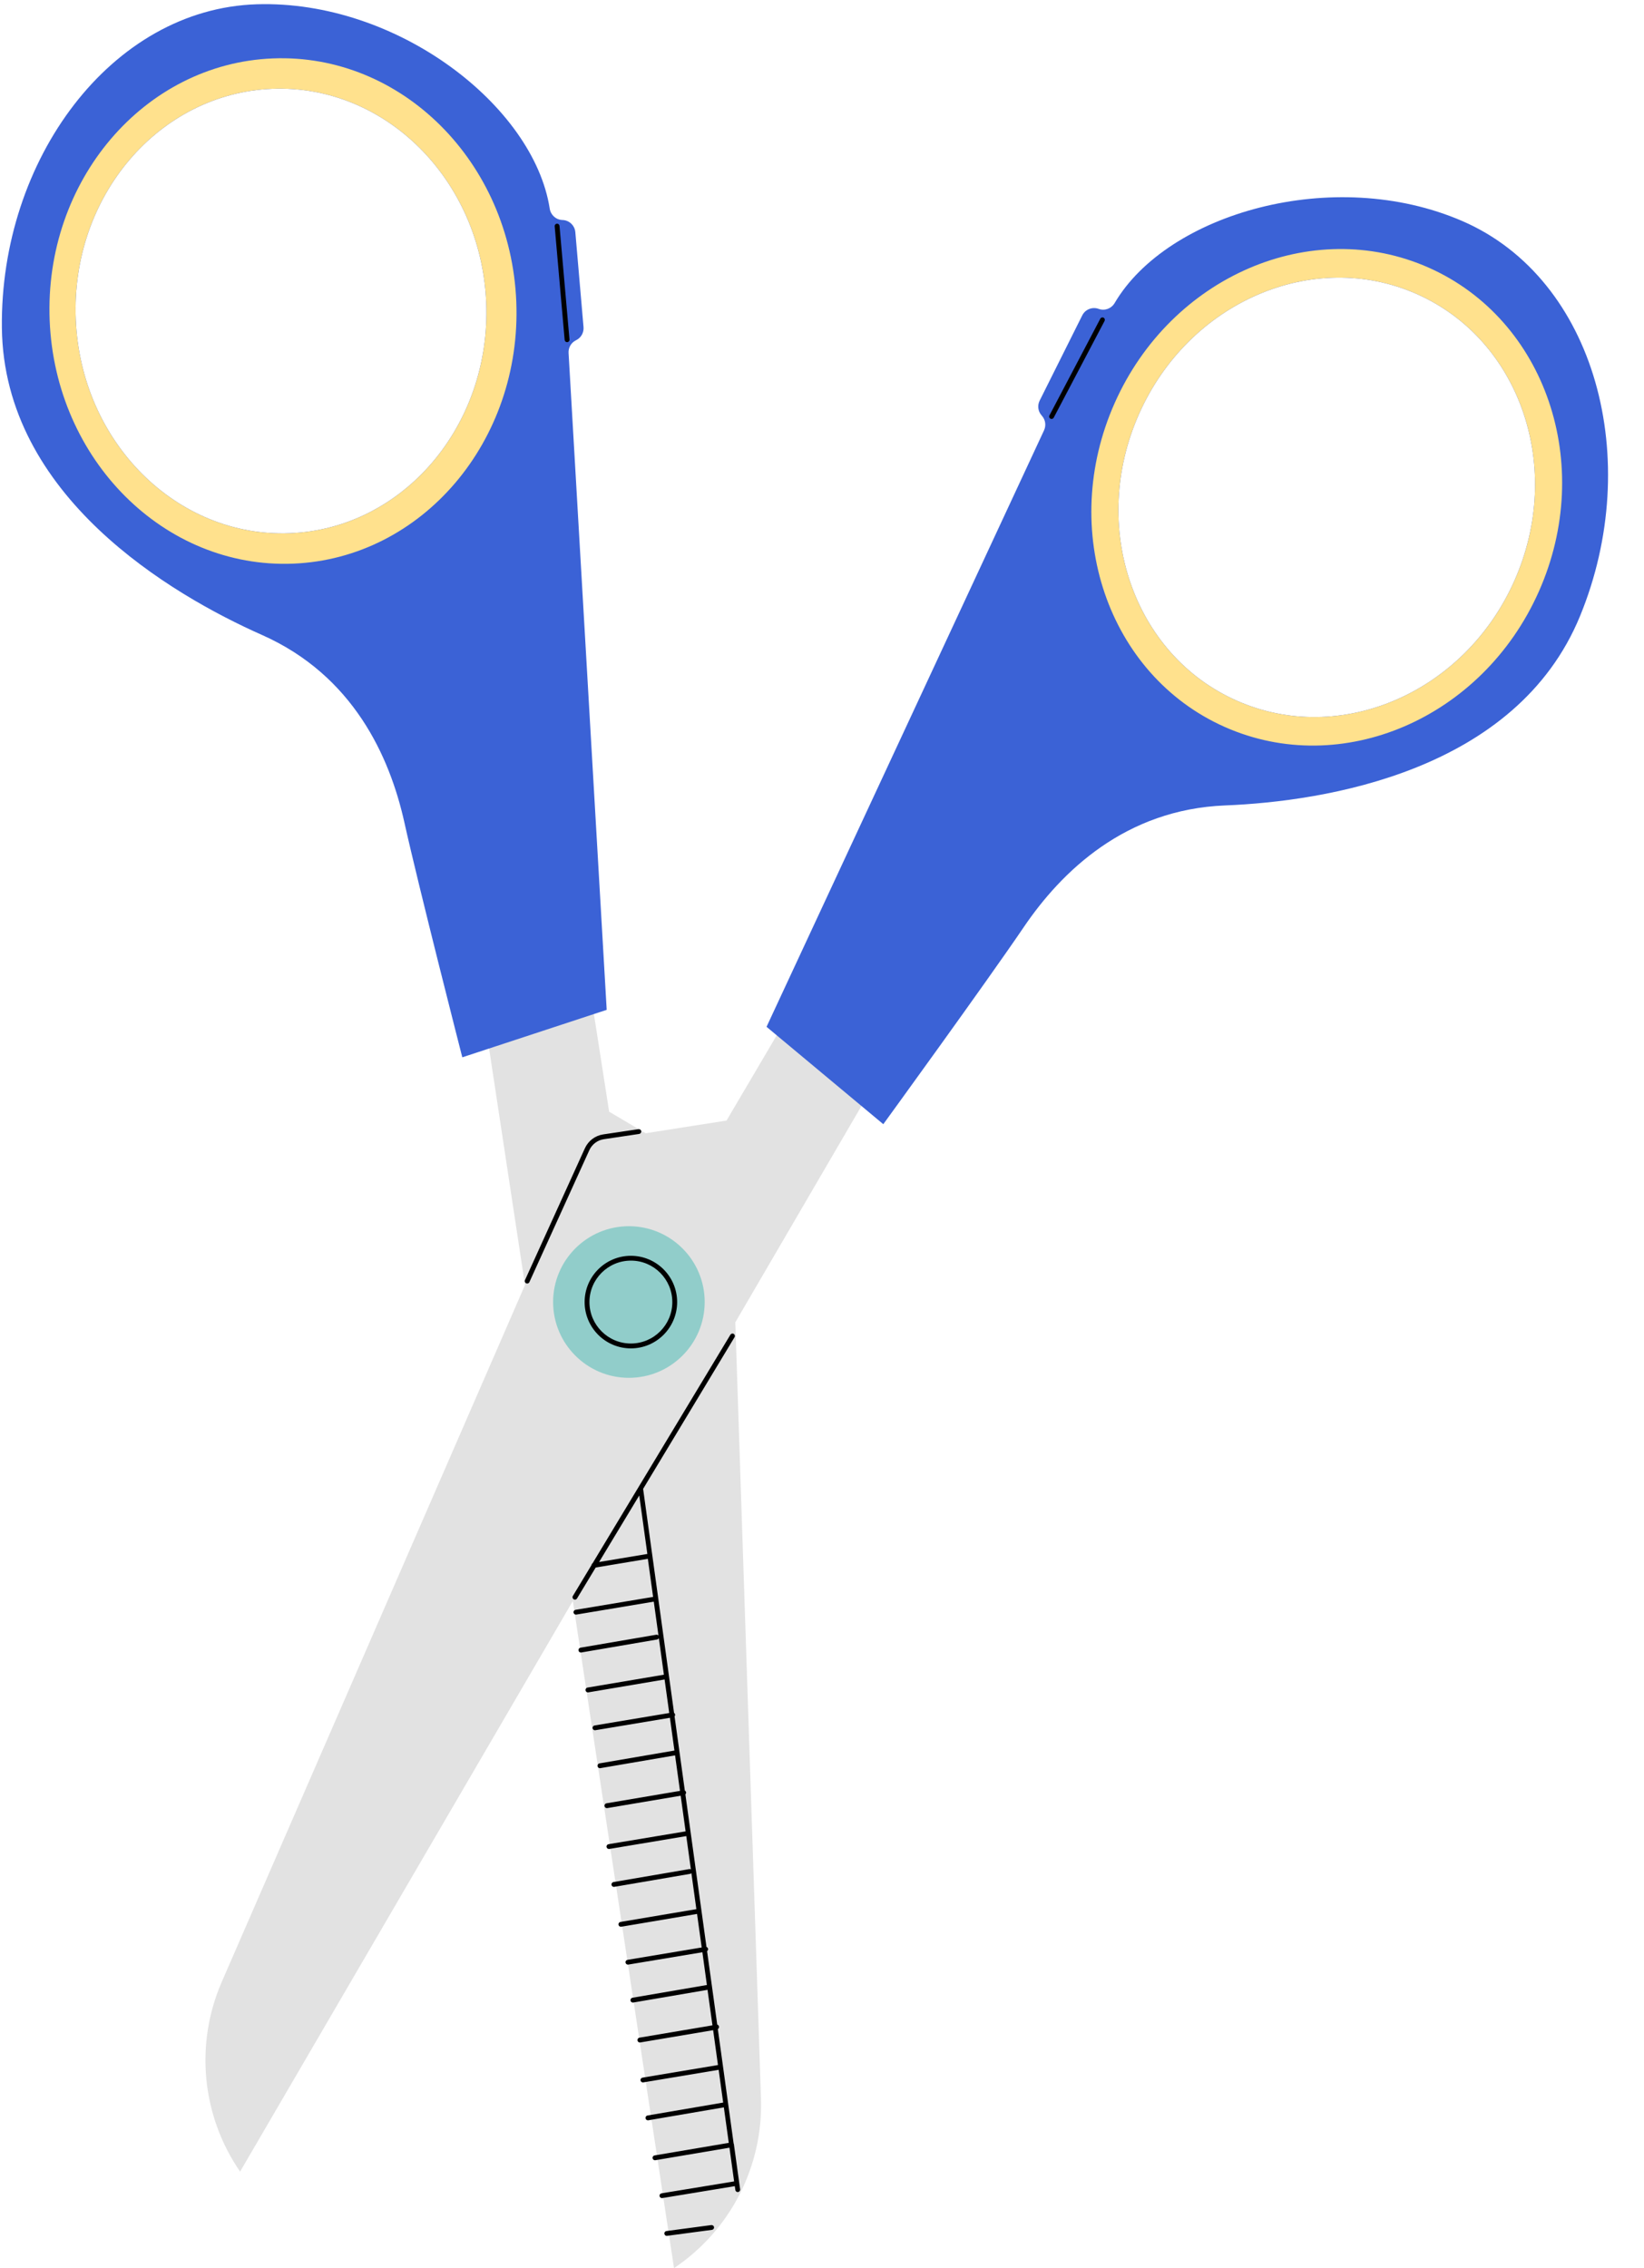 <?xml version="1.0" encoding="UTF-8" standalone="no"?><svg xmlns="http://www.w3.org/2000/svg" xmlns:xlink="http://www.w3.org/1999/xlink" fill="#000000" height="493.1" preserveAspectRatio="xMidYMid meet" version="1" viewBox="-0.4 -0.9 357.5 493.1" width="357.5" zoomAndPan="magnify"><g id="change1_1"><path d="M165.08,455.33c0.49,14.73-6.66,28.66-18.91,36.86l-22-145.04L51.81,471.21 c-8.36-12.13-9.87-27.72-3.99-41.24l65.94-151.5l-10.04-66.19l22.68-7.8l5.66,36.3l7.94,4.69l17.59-2.76l18.64-31.65l18.21,15.61 l-34.94,59.9L165.08,455.33z" fill="#e2e2e2"/></g><g id="change2_1"><path d="M317.6,47.16c-28.04-12.14-64.17-1.65-75.61,17.82c-0.71,1.21-2.17,1.75-3.48,1.27 c-1.38-0.5-2.92,0.11-3.57,1.42l-9.26,18.53c-0.52,1.04-0.37,2.29,0.39,3.17l0.14,0.17c0.74,0.86,0.9,2.07,0.43,3.1l-60.35,129.69 l25.39,21.17c0,0,22.31-30.71,30.55-42.85c8.24-12.14,22.11-25.58,43.79-26.45c21.68-0.87,63.3-7.37,77.18-41.19 S346.65,59.74,317.6,47.16z M328.92,125.35c-10.84,24.4-37.9,36.06-60.44,26.05s-32.03-37.91-21.19-62.31 c10.84-24.4,37.9-36.06,60.44-26.05C330.28,73.05,339.76,100.94,328.92,125.35z M124.77,73.12l0.19-0.1 c1.03-0.54,1.63-1.65,1.53-2.81l-1.78-20.64c-0.13-1.46-1.33-2.6-2.8-2.64c-1.4-0.04-2.55-1.08-2.77-2.47 C115.69,22.15,85.98-0.92,55.43,0.03C23.8,1.01-0.42,33.85,0.01,70.4c0.43,36.55,36.72,57.94,56.56,66.74 c19.83,8.8,27.77,26.41,30.96,40.73c3.18,14.32,12.6,51.09,12.6,51.09l31.4-10.32l-8.29-142.8 C123.17,74.71,123.77,73.64,124.77,73.12z M62.66,115.02c-24.64,1-45.5-19.82-46.58-46.5C15,41.85,34.1,19.41,58.75,18.41 c24.64-1,45.5,19.82,46.58,46.5C106.41,91.59,87.3,114.03,62.66,115.02z" fill="#3b62d6"/></g><g id="change3_1"><path d="M310.29,57.29c-25.47-11.31-56.05,1.87-68.3,29.44c-12.25,27.57-1.53,59.1,23.94,70.41 s56.05-1.87,68.3-29.44C346.48,100.13,335.76,68.6,310.29,57.29z M328.92,125.35c-10.84,24.4-37.9,36.06-60.44,26.05 s-32.03-37.91-21.19-62.31c10.84-24.4,37.9-36.06,60.44-26.05C330.28,73.05,339.76,100.94,328.92,125.35z M58.91,11.8 C30.89,12.93,9.18,38.44,10.4,68.77c1.23,30.33,24.94,54,52.96,52.87C91.38,120.5,113.1,95,111.87,64.67S86.93,10.67,58.91,11.8z M62.66,115.02c-24.64,1-45.5-19.82-46.58-46.5C15,41.85,34.1,19.41,58.75,18.41c24.64-1,45.5,19.82,46.58,46.5 C106.41,91.59,87.3,114.03,62.66,115.02z" fill="#ffe18d"/></g><g id="change4_1"><path d="M136.36,298.64c-9.1,0-16.48-7.38-16.48-16.48c0-9.1,7.38-16.48,16.48-16.48s16.48,7.38,16.48,16.48 C152.83,291.27,145.46,298.64,136.36,298.64z" fill="#91cdca"/></g><g id="change5_1"><path d="M159.2,465.27c-0.01-0.07-0.04-0.14-0.07-0.2l-3.43-24.85c0.18-0.11,0.29-0.32,0.26-0.54c-0.04-0.21-0.19-0.38-0.39-0.42 l-2.21-15.98c0.15-0.11,0.25-0.3,0.21-0.51c-0.03-0.19-0.17-0.34-0.34-0.4l-4.59-33.18c0.12-0.12,0.18-0.28,0.15-0.45 c-0.03-0.16-0.13-0.29-0.27-0.37l-2.23-16.13c0.09-0.11,0.14-0.26,0.11-0.41c-0.02-0.14-0.1-0.27-0.22-0.34l-6.72-48.64 c0-0.02-0.01-0.03-0.02-0.05l19.89-32.99c0.15-0.25,0.07-0.57-0.18-0.72c-0.25-0.15-0.57-0.07-0.72,0.18l-29.97,49.69 c-0.13,0.08-0.21,0.22-0.23,0.38l-4.06,6.73c-0.15,0.25-0.07,0.57,0.18,0.72c0.08,0.05,0.18,0.08,0.27,0.08 c0.18,0,0.35-0.09,0.45-0.25l4.07-6.74l11.34-1.89l1.14,8.28l-16.87,2.81c-0.29,0.05-0.48,0.32-0.43,0.6 c0.04,0.26,0.27,0.44,0.52,0.44c0.03,0,0.06,0,0.09-0.01l16.84-2.81l1.02,7.37c-0.12-0.13-0.29-0.21-0.48-0.18l-16.48,2.82 c-0.29,0.05-0.48,0.32-0.43,0.61c0.04,0.26,0.27,0.44,0.52,0.44c0.03,0,0.06,0,0.09-0.01l16.48-2.82c0.17-0.03,0.31-0.15,0.38-0.3 l1.1,7.95l-16.61,2.8c-0.29,0.05-0.48,0.32-0.43,0.61c0.04,0.26,0.27,0.44,0.52,0.44c0.03,0,0.06,0,0.09-0.01l16.58-2.8l1.01,7.29 l-16.24,2.71c-0.29,0.05-0.48,0.32-0.43,0.6c0.04,0.26,0.27,0.44,0.52,0.44c0.03,0,0.06,0,0.09-0.01l16.21-2.7l0.98,7.12 l-16.29,2.79c-0.29,0.05-0.48,0.32-0.43,0.61c0.04,0.26,0.27,0.44,0.52,0.44c0.03,0,0.06,0,0.09-0.01l16.25-2.78l1.07,7.72 l-15.98,2.7c-0.29,0.05-0.48,0.32-0.43,0.61c0.04,0.26,0.27,0.44,0.52,0.44c0.03,0,0.06,0,0.09-0.01l15.95-2.69l1.07,7.75 l-16.76,2.79c-0.29,0.05-0.48,0.32-0.43,0.6c0.04,0.26,0.27,0.44,0.52,0.44c0.03,0,0.06,0,0.09-0.01l16.73-2.79l1,7.24 c-0.1-0.06-0.22-0.09-0.35-0.07l-16.48,2.82c-0.29,0.05-0.48,0.32-0.43,0.61c0.04,0.26,0.27,0.44,0.52,0.44 c0.03,0,0.06,0,0.09-0.01l16.48-2.82c0.11-0.02,0.21-0.08,0.28-0.16l1.08,7.83l-16.5,2.78c-0.29,0.05-0.48,0.32-0.43,0.61 c0.04,0.26,0.27,0.44,0.52,0.44c0.03,0,0.06,0,0.09-0.01l16.47-2.78l1.01,7.29l-16.13,2.69c-0.29,0.05-0.48,0.32-0.43,0.6 c0.04,0.26,0.27,0.44,0.52,0.44c0.03,0,0.06,0,0.09-0.01l16.1-2.68l0.98,7.12l-16.18,2.77c-0.29,0.05-0.48,0.32-0.43,0.61 c0.04,0.26,0.27,0.44,0.52,0.44c0.03,0,0.06,0,0.09-0.01l16.14-2.76l1.07,7.72l-15.87,2.68c-0.29,0.05-0.48,0.32-0.43,0.61 c0.04,0.26,0.27,0.44,0.52,0.44c0.03,0,0.06,0,0.09-0.01l15.84-2.67l1.05,7.58l-16.41,2.74c-0.29,0.05-0.48,0.32-0.43,0.6 c0.04,0.26,0.27,0.44,0.52,0.44c0.03,0,0.06,0,0.09-0.01l16.38-2.73l0.98,7.12l-16.45,2.81c-0.29,0.05-0.48,0.32-0.43,0.61 c0.04,0.26,0.27,0.44,0.52,0.44c0.03,0,0.06,0,0.09-0.01l16.42-2.81l1.07,7.72l-16.14,2.73c-0.29,0.05-0.48,0.32-0.43,0.61 c0.04,0.26,0.27,0.44,0.52,0.44c0.03,0,0.06,0,0.09-0.01l16.11-2.72l1.01,7.33l-15.78,2.59c-0.29,0.05-0.48,0.32-0.43,0.6 c0.04,0.26,0.26,0.44,0.52,0.44c0.03,0,0.06,0,0.09-0.01l15.75-2.59l0.12,0.84c0.04,0.26,0.26,0.45,0.52,0.45 c0.02,0,0.05,0,0.07-0.01c0.29-0.04,0.49-0.31,0.45-0.59l-1.32-9.54C159.21,465.42,159.22,465.35,159.2,465.27z M129.88,338.68 l8.73-14.47l1.76,12.72L129.88,338.68z M154.87,483.28c0.04,0.29-0.16,0.55-0.45,0.59l-9.76,1.3c-0.02,0-0.05,0.01-0.07,0.01 c-0.26,0-0.48-0.19-0.52-0.46c-0.04-0.29,0.16-0.55,0.45-0.59l9.76-1.3C154.55,482.8,154.83,482.99,154.87,483.28z M127.75,249.16 l-13.03,28.67c-0.09,0.19-0.28,0.31-0.48,0.31c-0.07,0-0.15-0.02-0.22-0.05c-0.26-0.12-0.38-0.43-0.26-0.69l13.03-28.67 c0.74-1.62,2.23-2.75,3.99-3.01l7.66-1.14c0.29-0.04,0.56,0.16,0.6,0.44c0.04,0.29-0.16,0.55-0.44,0.6l-7.66,1.14 C129.54,246.96,128.34,247.86,127.75,249.16z M239.8,68.87L228.74,89.9c-0.09,0.18-0.28,0.28-0.47,0.28 c-0.08,0-0.17-0.02-0.24-0.06c-0.26-0.13-0.36-0.45-0.22-0.71l11.06-21.03c0.14-0.26,0.46-0.35,0.71-0.22 C239.83,68.3,239.93,68.61,239.8,68.87z M122.39,73.01l-2.17-24.71c-0.03-0.29,0.19-0.54,0.48-0.57c0.3-0.02,0.54,0.19,0.57,0.48 l2.17,24.71c0.03,0.29-0.19,0.54-0.48,0.57c-0.02,0-0.03,0-0.05,0C122.65,73.49,122.42,73.28,122.39,73.01z M126.73,282.17 c0,5.55,4.51,10.07,10.06,10.07s10.06-4.52,10.06-10.07c0-5.55-4.51-10.06-10.06-10.06S126.73,276.62,126.73,282.17z M145.8,282.17 c0,4.97-4.04,9.01-9.01,9.01c-4.97,0-9.01-4.04-9.01-9.01c0-4.97,4.04-9.01,9.01-9.01C141.76,273.15,145.8,277.2,145.8,282.17z" fill="inherit"/></g></svg>
